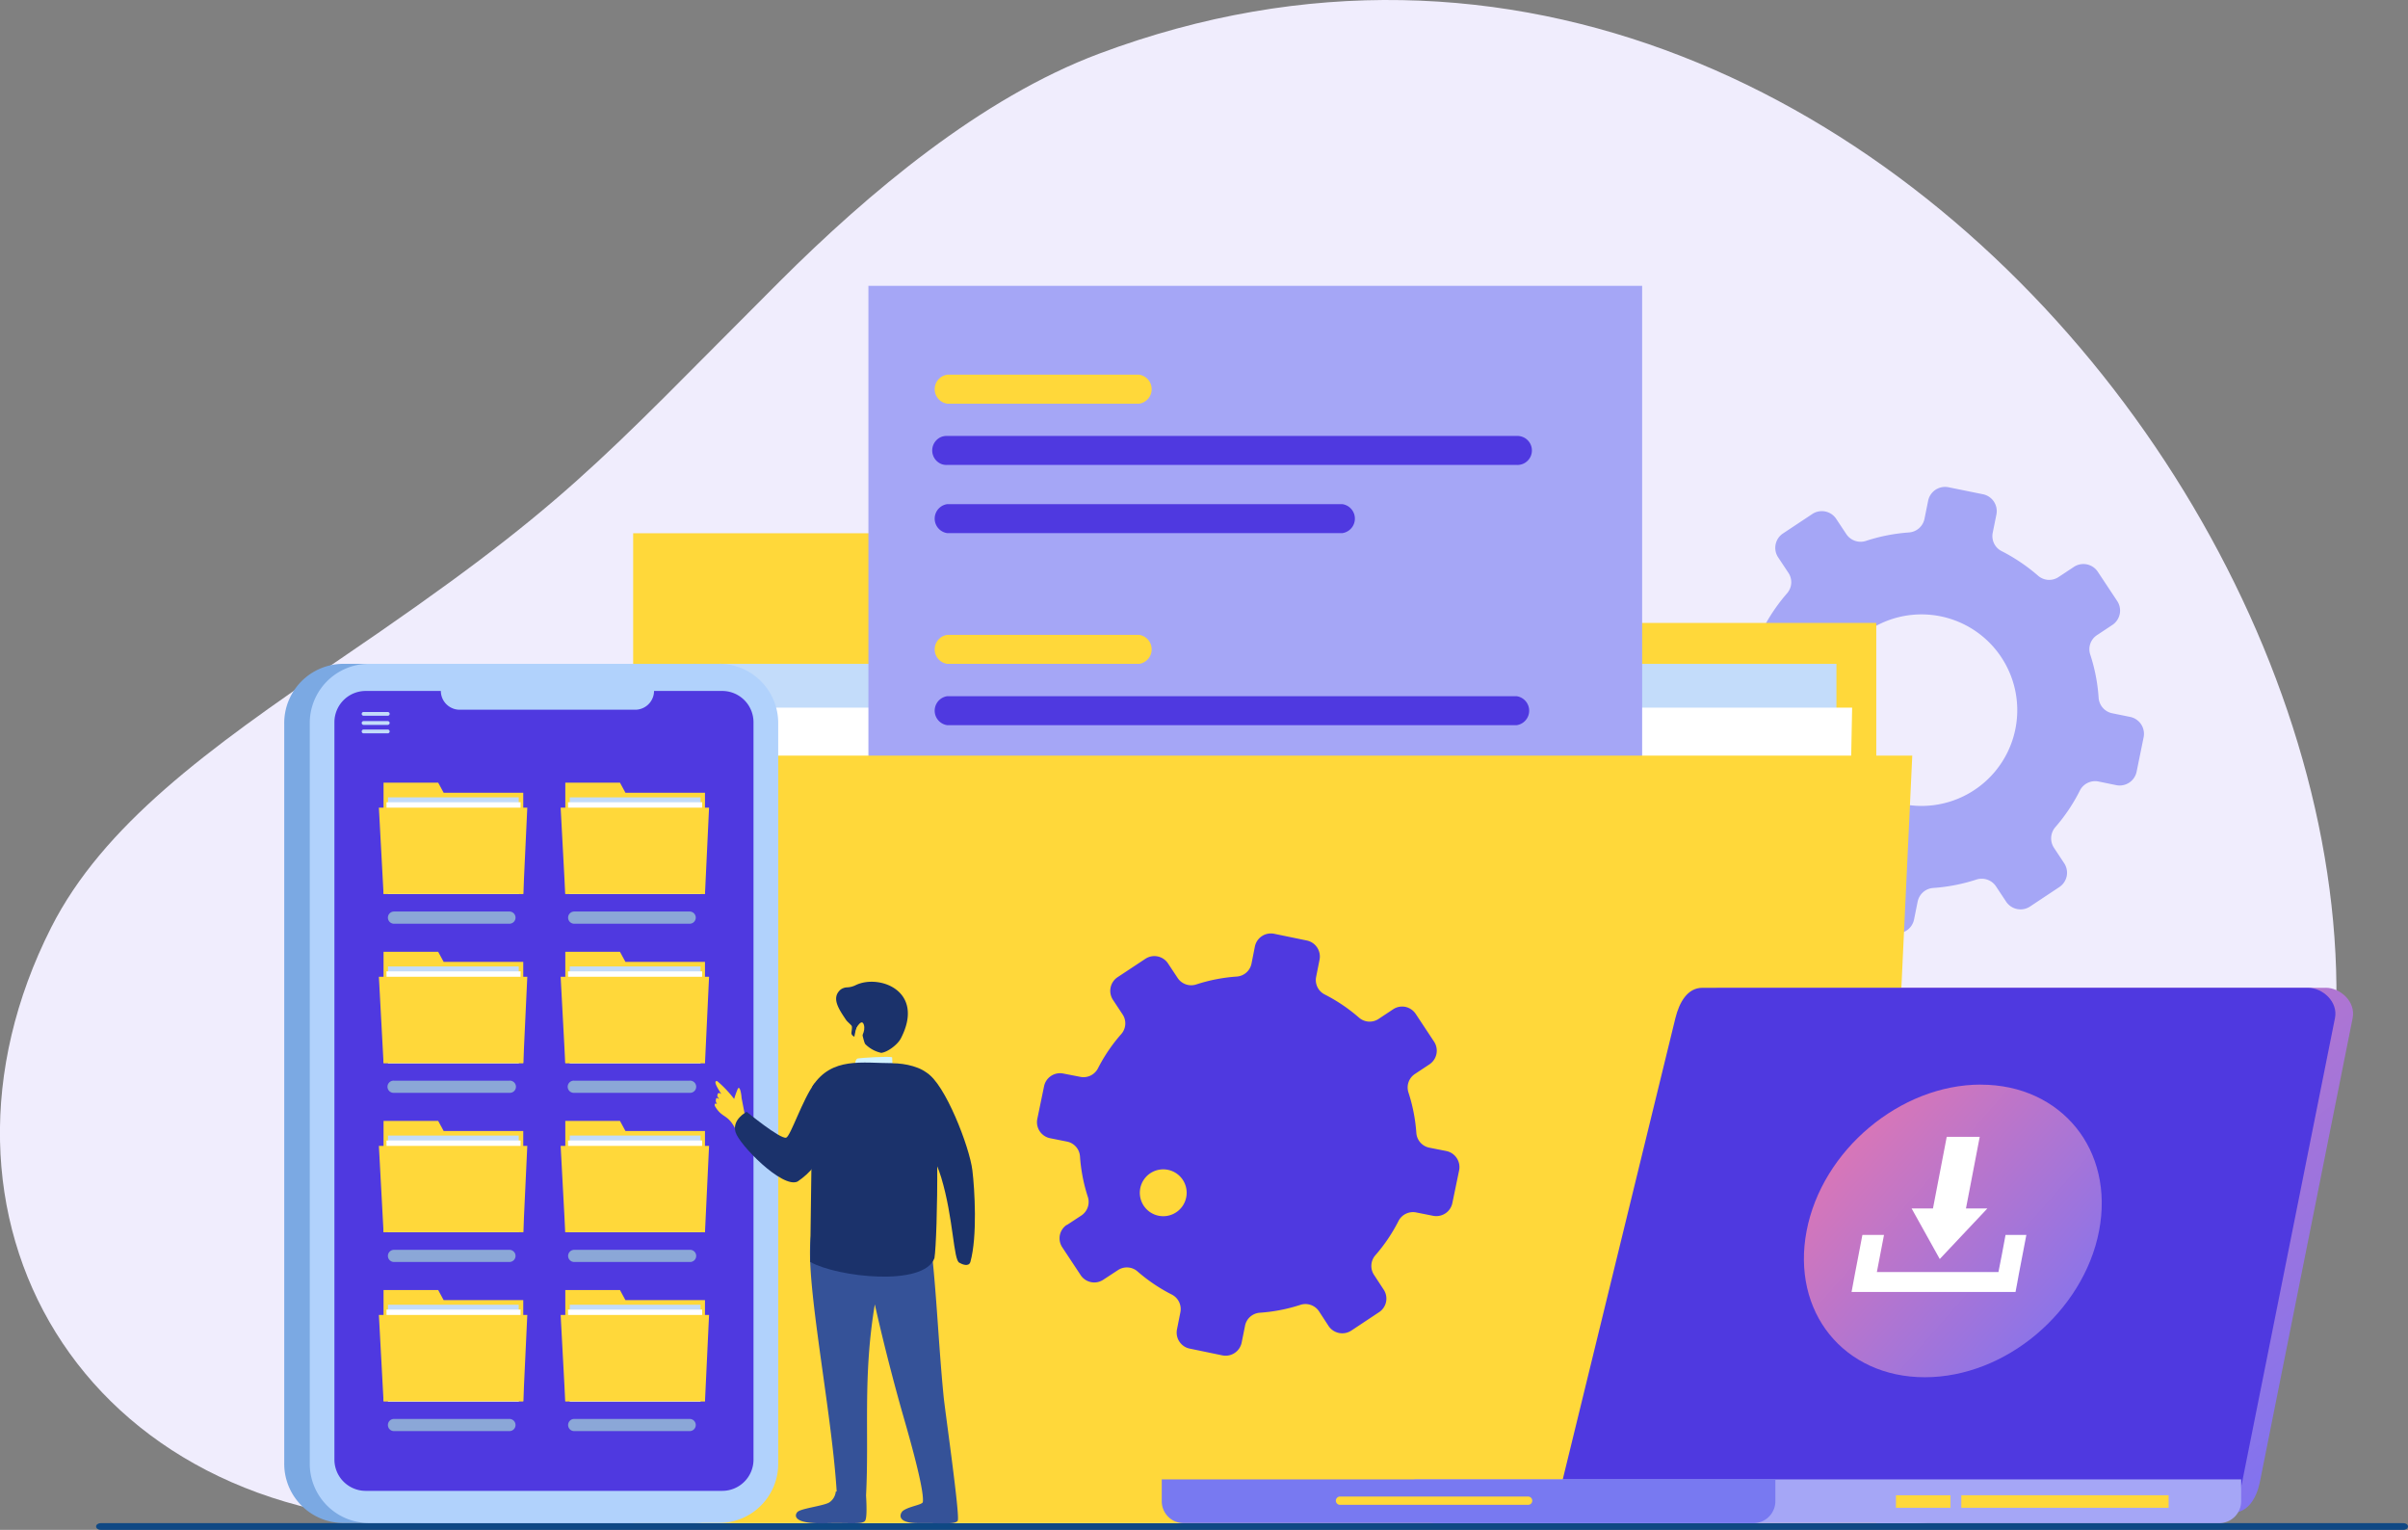 <svg xmlns="http://www.w3.org/2000/svg" xmlns:xlink="http://www.w3.org/1999/xlink" viewBox="0 0 822.46 522.39"><rect x="0" y="0" width="822.46" height="522.39" fill="#808080" stroke="none"/><defs><style>.cls-1{fill:none;}.cls-2{clip-path:url(#clip-path);}.cls-3{fill:#f0edfd;}.cls-10,.cls-11,.cls-12,.cls-13,.cls-14,.cls-15,.cls-16,.cls-18,.cls-19,.cls-20,.cls-3,.cls-4,.cls-5,.cls-6,.cls-8{fill-rule:evenodd;}.cls-4,.cls-9{fill:#a5a6f6;}.cls-5{fill:#0f4884;}.cls-17,.cls-6{fill:#ffd83a;}.cls-13,.cls-7{fill:#c3dcfa;}.cls-8{fill:#fff;}.cls-10{fill:#4f39e0;}.cls-11{fill:#7ba9e3;}.cls-12{fill:#b1d2fc;}.cls-14{fill:#8ba7d7;}.cls-15{fill:url(#linear-gradient);}.cls-16{fill:#7879f1;}.cls-18{fill:url(#linear-gradient-2);}.cls-19{fill:#1b326b;}.cls-20{fill:#355298;}.cls-21{fill:#d1f2ff;}</style><clipPath id="clip-path" transform="translate(0 0)"><rect class="cls-1" width="822.47" height="522.37"/></clipPath><linearGradient id="linear-gradient" x1="577.76" y1="1997.54" x2="765.35" y2="1758.18" gradientTransform="matrix(1, 0, 0, -1, 0, 2304.75)" gradientUnits="userSpaceOnUse"><stop offset="0" stop-color="#ec77ab"/><stop offset="1" stop-color="#7873f5"/></linearGradient><linearGradient id="linear-gradient-2" x1="613.56" y1="1931.49" x2="720.41" y2="1837.37" xlink:href="#linear-gradient"/></defs><g id="Layer_2" data-name="Layer 2"><g id="Layer_1-2" data-name="Layer 1"><g id="Database_Administration" data-name="Database Administration"><g class="cls-2"><path class="cls-3" d="M375.45,18.31C335.06,33.44,296.6,65.85,266.33,96.06c-63,62.9-72.44,76.16-150.19,129-45.32,30.78-81,56.81-98.66,91.63C-32,414.44,26.93,520.08,150.37,520.08H652.1s59,1.34,102.08-50.94C900.16,292,658.05-87.48,375.45,18.31" transform="translate(0 0)"/><path class="cls-4" d="M590.89,271.5l5.23-3.46a5.89,5.89,0,0,0,2.31-6.68,59.88,59.88,0,0,1-2.85-14.69,5.88,5.88,0,0,0-1.45-3.45,5.8,5.8,0,0,0-3.23-1.86l-6.15-1.27a5.9,5.9,0,0,1-4.62-6.93l2.4-11.78a5.89,5.89,0,0,1,6.93-4.61L595.6,218A5.84,5.84,0,0,0,602,215a60.81,60.81,0,0,1,8.37-12.4,5.82,5.82,0,0,0,1.43-3.46,5.76,5.76,0,0,0-1-3.6l-3.47-5.23a5.89,5.89,0,0,1,1.67-8.17l10-6.63a5.89,5.89,0,0,1,8.17,1.67l3.46,5.22a5.9,5.9,0,0,0,3,2.28,5.81,5.81,0,0,0,3.73,0A60.74,60.74,0,0,1,652,181.81a5.84,5.84,0,0,0,5.32-4.68l1.24-6.14a5.9,5.9,0,0,1,6.93-4.62l11.78,2.39a5.88,5.88,0,0,1,4.61,6.92l-1.24,6.14a5.74,5.74,0,0,0,3.06,6.38,61.62,61.62,0,0,1,12.41,8.38,5.77,5.77,0,0,0,7,.45l5.23-3.46a5.9,5.9,0,0,1,8.17,1.66l6.63,10a5.89,5.89,0,0,1-1.67,8.17l-5.22,3.46a5.75,5.75,0,0,0-2.31,6.67,60.26,60.26,0,0,1,2.85,14.69,5.81,5.81,0,0,0,4.61,5.32l6.15,1.25a5.9,5.9,0,0,1,4.62,6.92l-2.4,11.77a5.9,5.9,0,0,1-6.92,4.62l-6.14-1.26a5.85,5.85,0,0,0-6.36,3.17A59.81,59.81,0,0,1,702,282.44a5.86,5.86,0,0,0-.45,7.06l3.46,5.23a5.87,5.87,0,0,1,.88,2.13,5.93,5.93,0,0,1,0,2.3,5.88,5.88,0,0,1-2.53,3.74l-10,6.64a5.9,5.9,0,0,1-8.17-1.68l-3.47-5.23a5.82,5.82,0,0,0-3-2.28,5.88,5.88,0,0,0-3.73,0,61.24,61.24,0,0,1-14.68,2.85,5.83,5.83,0,0,0-3.43,1.41,5.92,5.92,0,0,0-1.89,3.2l-1.24,6.15a5.9,5.9,0,0,1-6.93,4.62l-11.77-2.4a5.91,5.91,0,0,1-3.74-2.51,5.83,5.83,0,0,1-.87-4.41l1.24-6.16a5.84,5.84,0,0,0-3.06-6.38,60.37,60.37,0,0,1-12.4-8.36,5.81,5.81,0,0,0-7-.45L604,291.35a5.92,5.92,0,0,1-2.13.87,5.75,5.75,0,0,1-2.3,0,5.86,5.86,0,0,1-3.73-2.52l-6.62-10a5.84,5.84,0,0,1-.87-4.42,6,6,0,0,1,.89-2.12,5.88,5.88,0,0,1,1.64-1.62Zm41.58-6.62a32.7,32.7,0,1,0-7.62-13.44,32.53,32.53,0,0,0,7.62,13.44Z" transform="translate(0 0)"/><path class="cls-5" d="M34.43,520.08H820.86c.88,0,1.6.52,1.6,1.15s-.72,1.16-1.6,1.16H34.43c-.88,0-1.61-.51-1.61-1.16S33.55,520.08,34.43,520.08Z" transform="translate(0 0)"/><path class="cls-6" d="M399,212.7l-16.66-30.62H216.26v338H640.85V212.7Z" transform="translate(0 0)"/><path class="cls-7" d="M627.24,226.67H229.86V520.08H627.24Z" transform="translate(0 0)"/><path class="cls-8" d="M224.9,241.63H632.6l-5.36,278.45H229.86Z" transform="translate(0 0)"/><path class="cls-9" d="M560.88,97.6H296.61V404.44H560.88Z" transform="translate(0 0)"/><path class="cls-6" d="M323.54,127.94h65.52a5,5,0,0,1,0,9.9H323.54a5,5,0,0,1,0-9.9Z" transform="translate(0 0)"/><path class="cls-10" d="M323.54,148.86H518a5,5,0,0,1,2,.31,4.74,4.74,0,0,1,1.69,1.06,4.9,4.9,0,0,1,1.14,1.63,5,5,0,0,1,0,3.9,4.9,4.9,0,0,1-1.14,1.63,4.74,4.74,0,0,1-1.69,1.06,4.83,4.83,0,0,1-2,.3H323.54a4.88,4.88,0,0,1-2-.3,5,5,0,0,1,0-9.28,5.07,5.07,0,0,1,2-.31" transform="translate(0 0)"/><path class="cls-10" d="M323.54,172.14H458.47a5,5,0,0,1,0,9.9H323.54a5,5,0,0,1,0-9.9Z" transform="translate(0 0)"/><path class="cls-6" d="M323.54,216.78h65.52a5,5,0,0,1,0,9.9H323.54a5,5,0,0,1,0-9.9Z" transform="translate(0 0)"/><path class="cls-6" d="M323.54,305.6h65.52a5,5,0,0,1,0,9.9H323.54a5,5,0,0,1,0-9.9Z" transform="translate(0 0)"/><path class="cls-10" d="M323.54,237.72H518a5,5,0,0,1,0,9.9H323.54a5,5,0,0,1,0-9.9Z" transform="translate(0 0)"/><path class="cls-11" d="M323.54,326.58H518a5,5,0,0,1,0,9.9H323.54a5,5,0,0,1,0-9.9Z" transform="translate(0 0)"/><path class="cls-11" d="M323.54,261H458.47a5,5,0,0,1,0,9.9H323.54a5,5,0,1,1,0-9.9Z" transform="translate(0 0)"/><path class="cls-11" d="M323.54,349.81H458.47a5,5,0,0,1,0,9.9H323.54a5,5,0,0,1,0-9.9Z" transform="translate(0 0)"/><path class="cls-6" d="M202.14,258h451L640.85,520.08H216.26Z" transform="translate(0 0)"/><path class="cls-10" d="M364.34,418.32l5-3.28a5.56,5.56,0,0,0,2.23-6.31,57.45,57.45,0,0,1-2.7-13.93,5.54,5.54,0,0,0-4.44-5l-5.77-1.15a5.59,5.59,0,0,1-4.37-6.57l2.31-11.16a5.58,5.58,0,0,1,6.59-4.35L369,367.7a5.54,5.54,0,0,0,6-2.89A56.76,56.76,0,0,1,383,353.05a5.51,5.51,0,0,0,.41-6.69l-3.27-4.95a5.6,5.6,0,0,1,1.57-7.74l9.5-6.28a5.58,5.58,0,0,1,7.73,1.58l3.28,4.95a5.55,5.55,0,0,0,6.32,2.24,56.91,56.91,0,0,1,13.92-2.71,5.54,5.54,0,0,0,5-4.44l1.15-5.82a5.66,5.66,0,0,1,.84-2,5.51,5.51,0,0,1,1.55-1.53,5.28,5.28,0,0,1,2-.82,5.52,5.52,0,0,1,2.18,0l11.16,2.3a5.59,5.59,0,0,1,4.35,6.59l-1.15,5.77a5.51,5.51,0,0,0,2.89,6.05,57.7,57.7,0,0,1,11.76,7.94,5.51,5.51,0,0,0,6.68.42l4.95-3.28a5.58,5.58,0,0,1,2-.83,5.71,5.71,0,0,1,2.18,0,5.6,5.6,0,0,1,2,.85,5.68,5.68,0,0,1,1.54,1.55l6.27,9.48a5.61,5.61,0,0,1-1.58,7.75l-4.95,3.28a5.51,5.51,0,0,0-2.22,6.32,57.87,57.87,0,0,1,2.7,13.85,5.52,5.52,0,0,0,4.43,5l5.83,1.15a5.61,5.61,0,0,1,4.35,6.59l-2.31,11.15a5.56,5.56,0,0,1-4.41,4.37,5.52,5.52,0,0,1-2.18,0L483.72,414a5.55,5.55,0,0,0-6.05,2.9,57.12,57.12,0,0,1-7.93,11.74,5.54,5.54,0,0,0-.42,6.7l3.27,5a5.46,5.46,0,0,1,.83,2,5.54,5.54,0,0,1-2.41,5.72l-9.48,6.29a5.63,5.63,0,0,1-7.75-1.58l-3.26-5a5.57,5.57,0,0,0-6.34-2.23,57.21,57.21,0,0,1-13.9,2.7,5.58,5.58,0,0,0-3.27,1.37,5.5,5.5,0,0,0-1.76,3.06l-1.16,5.77a5.59,5.59,0,0,1-6.59,4.36l-11.14-2.31a5.51,5.51,0,0,1-2-.83,5.79,5.79,0,0,1-1.53-1.55,5.53,5.53,0,0,1-.83-2,5.71,5.71,0,0,1,0-2.18l1.16-5.83a5.55,5.55,0,0,0-2.9-6.05,57.25,57.25,0,0,1-11.76-7.93,5.51,5.51,0,0,0-6.68-.42l-5,3.28a5.67,5.67,0,0,1-2,.82,5.58,5.58,0,0,1-5.71-2.39l-6.28-9.5a5.51,5.51,0,0,1-.83-2,5.71,5.71,0,0,1,0-2.18,5.63,5.63,0,0,1,.85-2,5.51,5.51,0,0,1,1.55-1.53Zm39.48-6.39a8,8,0,1,0-.08.11Z" transform="translate(0 0)"/><path class="cls-11" d="M237.08,226.67h-120a20.23,20.23,0,0,0-20,20.35V499.68a20.23,20.23,0,0,0,20,20.35h120a20.25,20.25,0,0,0,20-20.35V247a20.25,20.25,0,0,0-20-20.35" transform="translate(0 0)"/><path class="cls-12" d="M245.8,226.67h-120a20.23,20.23,0,0,0-20,20.35V499.68a20.23,20.23,0,0,0,20,20.35h120a20.23,20.23,0,0,0,20-20.35V247a20.23,20.23,0,0,0-20-20.35" transform="translate(0 0)"/><path class="cls-10" d="M246.73,235.93a10.69,10.69,0,0,1,10.63,10.63V498.44a10.67,10.67,0,0,1-10.63,10.62H124.85a10.69,10.69,0,0,1-10.63-10.62V246.56a10.69,10.69,0,0,1,10.63-10.63h25.72a6.44,6.44,0,0,0,6.41,6.41h60a6.44,6.44,0,0,0,6.41-6.41Z" transform="translate(0 0)"/><path class="cls-13" d="M124.18,243.11h8.25a.64.64,0,0,1,.46.19.61.61,0,0,1,.2.46h0a.65.65,0,0,1-.2.46.63.63,0,0,1-.46.18h-8.25a.65.65,0,0,1-.64-.64h0a.62.62,0,0,1,.19-.46A.64.64,0,0,1,124.18,243.11Z" transform="translate(0 0)"/><path class="cls-13" d="M124.18,246.22h8.25a.65.65,0,0,1,.66.64h0a.68.68,0,0,1-.66.66h-8.25a.65.65,0,0,1-.64-.66.63.63,0,0,1,.19-.46.63.63,0,0,1,.45-.18" transform="translate(0 0)"/><path class="cls-13" d="M124.18,249.1h8.25a.61.61,0,0,1,.46.2.63.63,0,0,1,.2.46h0a.65.65,0,0,1-.66.64h-8.25a.63.63,0,0,1-.45-.18.63.63,0,0,1-.19-.46.65.65,0,0,1,.64-.66" transform="translate(0 0)"/><path class="cls-6" d="M151.53,270.68l-1.87-3.44H131v38h47.72V270.68Z" transform="translate(0 0)"/><path class="cls-6" d="M213.62,270.68l-1.87-3.44H193.08v38h47.71V270.68Z" transform="translate(0 0)"/><path class="cls-7" d="M177.18,272.26H132.52v33h44.66Z" transform="translate(0 0)"/><path class="cls-7" d="M239.27,272.26H194.61v33h44.66Z" transform="translate(0 0)"/><path class="cls-8" d="M132,273.93h45.82l-.61,31.3H132.52Z" transform="translate(0 0)"/><path class="cls-8" d="M194,273.93h45.83l-.6,31.3H194.61Z" transform="translate(0 0)"/><path class="cls-6" d="M129.41,275.77H180.1l-1.38,29.46H131Z" transform="translate(0 0)"/><path class="cls-6" d="M191.49,275.77h50.69l-1.39,29.46H193.07Z" transform="translate(0 0)"/><path class="cls-14" d="M134.57,311.25H174a2.08,2.08,0,0,1,0,4.16H134.57a2.08,2.08,0,0,1,0-4.16" transform="translate(0 0)"/><path class="cls-14" d="M196.12,311.25h39.44a2.08,2.08,0,0,1,0,4.16H196.12a2.08,2.08,0,0,1,0-4.16Z" transform="translate(0 0)"/><path class="cls-6" d="M151.53,328.44,149.66,325H131v38h47.72V328.44Z" transform="translate(0 0)"/><path class="cls-6" d="M151.53,386.18l-1.87-3.44H131v38h47.72V386.18Z" transform="translate(0 0)"/><path class="cls-6" d="M151.53,443.94l-1.87-3.45H131v38h47.72V443.94Z" transform="translate(0 0)"/><path class="cls-6" d="M213.62,328.44,211.75,325H193.08v38h47.71V328.44Z" transform="translate(0 0)"/><path class="cls-6" d="M213.62,386.18l-1.87-3.44H193.08v38h47.71V386.18Z" transform="translate(0 0)"/><path class="cls-6" d="M213.62,443.94l-1.87-3.45H193.08v38h47.71V443.94Z" transform="translate(0 0)"/><path class="cls-7" d="M177.18,330H132.52v33h44.66Z" transform="translate(0 0)"/><path class="cls-7" d="M177.18,387.75H132.52v33h44.66Z" transform="translate(0 0)"/><path class="cls-7" d="M177.18,445.51H132.52v33h44.66Z" transform="translate(0 0)"/><path class="cls-7" d="M239.27,330H194.61v33h44.66Z" transform="translate(0 0)"/><path class="cls-7" d="M239.27,387.75H194.61v33h44.66Z" transform="translate(0 0)"/><path class="cls-7" d="M239.27,445.51H194.61v33h44.66Z" transform="translate(0 0)"/><path class="cls-8" d="M132,331.69h45.82l-.61,31.3H132.52Z" transform="translate(0 0)"/><path class="cls-8" d="M132,389.44h45.82l-.61,31.29H132.52Z" transform="translate(0 0)"/><path class="cls-8" d="M132,447.18h45.82l-.61,31.3H132.52Z" transform="translate(0 0)"/><path class="cls-8" d="M194,331.69h45.83l-.6,31.3H194.61Z" transform="translate(0 0)"/><path class="cls-8" d="M194,389.44h45.83l-.6,31.29H194.61Z" transform="translate(0 0)"/><path class="cls-8" d="M194,447.18h45.83l-.6,31.3H194.61Z" transform="translate(0 0)"/><path class="cls-6" d="M129.41,333.53H180.1L178.72,363H131Z" transform="translate(0 0)"/><path class="cls-6" d="M129.41,391.27H180.1l-1.38,29.46H131Z" transform="translate(0 0)"/><path class="cls-6" d="M129.41,449H180.1l-1.38,29.45H131Z" transform="translate(0 0)"/><path class="cls-6" d="M191.49,333.53h50.69L240.79,363H193.07Z" transform="translate(0 0)"/><path class="cls-6" d="M191.49,391.27h50.69l-1.39,29.46H193.07Z" transform="translate(0 0)"/><path class="cls-6" d="M191.49,449h50.69l-1.39,29.45H193.07Z" transform="translate(0 0)"/><path class="cls-14" d="M134.57,369H174a2.08,2.08,0,1,1,0,4.15H134.57a2.08,2.08,0,1,1,0-4.15" transform="translate(0 0)"/><path class="cls-14" d="M134.57,426.76H174a2.08,2.08,0,0,1,1.47.61,2.06,2.06,0,0,1,0,2.93,2.08,2.08,0,0,1-1.47.61H134.57a2.08,2.08,0,0,1-2.08-2.08,2.06,2.06,0,0,1,.61-1.46,2.08,2.08,0,0,1,1.47-.61" transform="translate(0 0)"/><path class="cls-14" d="M134.57,484.5H174a2.08,2.08,0,0,1,0,4.16H134.57a2.08,2.08,0,0,1,0-4.16" transform="translate(0 0)"/><path class="cls-14" d="M196.12,369h39.44a2.08,2.08,0,1,1,0,4.15H196.12a2.08,2.08,0,1,1,0-4.15Z" transform="translate(0 0)"/><path class="cls-14" d="M196.12,426.76h39.44a2.08,2.08,0,1,1,0,4.15H196.12a2.08,2.08,0,0,1-2.08-2.08,2.06,2.06,0,0,1,.61-1.46A2.08,2.08,0,0,1,196.12,426.76Z" transform="translate(0 0)"/><path class="cls-14" d="M196.12,484.5h39.44a2.08,2.08,0,0,1,0,4.16H196.12a2.08,2.08,0,0,1,0-4.16" transform="translate(0 0)"/><path class="cls-15" d="M794.32,337.29H587.57c-5.08,0-7.88,4.86-9.23,10.38L539.62,506.12c-1.34,5.49,4.14,10.38,9.23,10.38H762.62c5.06,0,8.07-4.8,9.23-10.38l31.7-158.47c1.15-5.56-4.16-10.38-9.23-10.38" transform="translate(0 0)"/><path class="cls-10" d="M788.22,337.29H581.46c-5.06,0-7.87,4.86-9.23,10.38L533.52,506.14c-1.35,5.49,4.15,10.39,9.24,10.39H756.57c5.08,0,8.08-4.8,9.23-10.39l31.71-158.47c1.16-5.56-4.15-10.38-9.23-10.38" transform="translate(0 0)"/><path class="cls-4" d="M765.48,505.15H483.07v7.46a7.52,7.52,0,0,0,2.2,5.28,7.43,7.43,0,0,0,5.27,2.19H758a7.48,7.48,0,0,0,7.47-7.47Z" transform="translate(0 0)"/><path class="cls-16" d="M606.38,505.15H396.8v7.46a7.48,7.48,0,0,0,7.47,7.47H598.91a7.45,7.45,0,0,0,5.27-2.19,7.52,7.52,0,0,0,2.2-5.28Z" transform="translate(0 0)"/><path class="cls-6" d="M521.93,511H457.69a1.42,1.42,0,0,0-1.42,1.42h0a1.42,1.42,0,0,0,1.42,1.41h64.25a1.37,1.37,0,0,0,1-.41,1.42,1.42,0,0,0-1-2.42" transform="translate(0 0)"/><path class="cls-17" d="M740.7,510.57H669.89v4.27H740.7Z" transform="translate(0 0)"/><path class="cls-17" d="M666.18,510.57H647.57v4.27h18.61Z" transform="translate(0 0)"/><path class="cls-18" d="M676.61,370.34c-13.85,0-27.37,5.61-38.15,14.64s-18.77,21.53-21.41,35.33.53,26.31,7.82,35.33,18.75,14.63,32.55,14.63,27.36-5.59,38.08-14.63,18.79-21.53,21.44-35.33S716.39,394,709.08,385s-18.72-14.64-32.52-14.64" transform="translate(0 0)"/><path class="cls-8" d="M664.91,388.19h11.27q-2.31,12.22-4.7,24.45h7.31L662.53,429.9q-4.83-8.62-9.61-17.26h7.29Q662.52,400.43,664.91,388.19Zm-23.86,46.16q1.25-6.35,2.44-12.69h-7.38q-1.26,6.63-2.55,13.28c-.39,2.07-.79,4.13-1.15,6.2h56c.39-2.07.8-4.13,1.15-6.2q1.31-6.65,2.55-13.28H685q-1.15,6.36-2.43,12.69H641.05Z" transform="translate(0 0)"/><path class="cls-17" d="M331.62,426.86c-.16,1.22-.61,1.79-.33,3a14.87,14.87,0,0,1,.32,3.46c-.06.7-.48,3.18-1.69,3.14a.59.59,0,0,1-.19-.05.58.58,0,0,1-.15-.11c-.22.53-1.05,0-1.34-.14-.27.51-1.15.14-1.45-.19-.34.86-2-.22-2.47-1.53-.66-.62-.55-2.61-.4-3.31a3.18,3.18,0,0,1,.45-1c.49-.94,1.25-2.24,1.39-2.51.34-.61.84-1.15.81-1.85Z" transform="translate(0 0)"/><path class="cls-19" d="M308.05,379c-1.69-3.46-.39-10.39,3.17-11.9.95-.42,3.6-1.7,5.33-.72,6.13,3.47,14.62,25.22,15.57,33.24.8,6.58,1.73,22.57-.67,31.23-.52,1.87-2.91.84-3.74.33-2.09-.73-2-15.08-6.24-29.13-3.46-11.54-11.91-19.91-13.42-23.08" transform="translate(0 0)"/><path class="cls-6" d="M255.8,381.89,254.28,380l-1-5.14c0-.63-.49-4.45-1.29-3.08a34.42,34.42,0,0,0-1.24,3.46,39.51,39.51,0,0,0-5.77-6.08c-1.83-.33.95,3.65,1.34,4.33.18.32-1.15-1.1-1.3.58-.06.52.3.5.5,1.15.13.39-.86-1.06-1,.28-.11.9.15.9.35,1.42,0,.14-.32-.2-.56-.08s-.27.58-.08.91c2.46,4.21,4.3,2.47,7,7.84,1.57,3.1,4.51-2.38,4.61-3.68" transform="translate(0 0)"/><path class="cls-20" d="M278,418.74c-5.12,8.93,5.88,59.74,7.77,90.55h-.3a5.08,5.08,0,0,1-2.3,3.77c-2.05,1.16-9.56,2-10.77,3.19-.87.83-2.31,4.19,9.61,3.88,8.48-.22,12.58.5,13.48-.88.7-1,.46-6.27.31-8.6,1.1-21.06-1.15-40.5,3-65.27,3.26,14.57,6.93,28.28,9.11,36,1.3,4.62,7.93,26.89,7.29,31.49-.15,1-4.94,1.48-6.92,3.11-.84.81-2.41,4.19,5.77,4.12s12.18.49,13.06-.84-4.35-37.61-4.82-42.5c-2.13-21.62-2.78-45.52-5.62-59.61-1.47-58.71-32.67-43.58-29.86-8.07.32,4-7.47,4.13-8.88,9.67" transform="translate(0 0)"/><path class="cls-17" d="M302.69,337.73s-8.08-3-11.85,3.15c-.93,1.54-2.4,1.77-2.37,3.88a20.74,20.74,0,0,1-.23,3.6c-.19,1.15-1.06,2.78-1.23,3.68-.23,1.15,1.44,1.72,1.48,2.21.28,3.93.52,5.77,2.3,6.49,4.56.63,11,.91,13.07-2.94s4-9.46,3.89-13.2-2.95-5.76-5.08-6.92" transform="translate(0 0)"/><path class="cls-17" d="M292.91,360.55a6.85,6.85,0,0,1-.21,3.18c-.54,1,10.2,1.07,10.2,1.07a71.48,71.48,0,0,1,2.53-10.51c1.65-4.82-12.52,6.26-12.52,6.26" transform="translate(0 0)"/><path class="cls-19" d="M301.12,359.53a11,11,0,0,1-5.57-3c-.59-.66-1.55-6.28-1.88-6.4-1.26-.44-1.86,3.91-1.86,3.91-.2-.23-.87-.42-1-1.16-.06-.32.36-2.12.09-2.57s-1.59-1.52-1.89-2c-2.43-3.62-5.21-7.54-1.92-10.39a3.92,3.92,0,0,1,2.09-.77,7.34,7.34,0,0,0,3.17-.81c8-3.78,23.66,2,15.39,18.13-1.15,2.31-4.69,4.79-6.6,5" transform="translate(0 0)"/><path class="cls-21" d="M292.06,363.6s0-2,.94-2.19,10.59-.82,11.71-.4l.13,2.56s-2.85.86-12.78,0" transform="translate(0 0)"/><path class="cls-17" d="M292.44,351.34c.18-.71,1.92-3.62,2.61-1.44s-1.05,5.1-2,4.85S292,353.14,292.44,351.34Z" transform="translate(0 0)"/><path class="cls-19" d="M304.94,363.06c4.16,0,10.09,1.27,12.6,4.22,3.61,4.22,2.71,55.75,1.62,62.32-3.59,9.85-33.2,6.5-42.45,1.28l.8-60c6.61-10.09,17-7.86,27.43-7.86" transform="translate(0 0)"/><path class="cls-19" d="M272.41,403.44c-5.12,2.52-19.92-12.53-21.19-16.88s3.82-6.92,3.82-6.92,11.54,9.47,13.49,8.82c1.48-.5,5.65-13.19,9.57-18.37,4.13-3.79,12.08,21.39-5.69,33.36" transform="translate(0 0)"/></g></g></g></g></svg>
